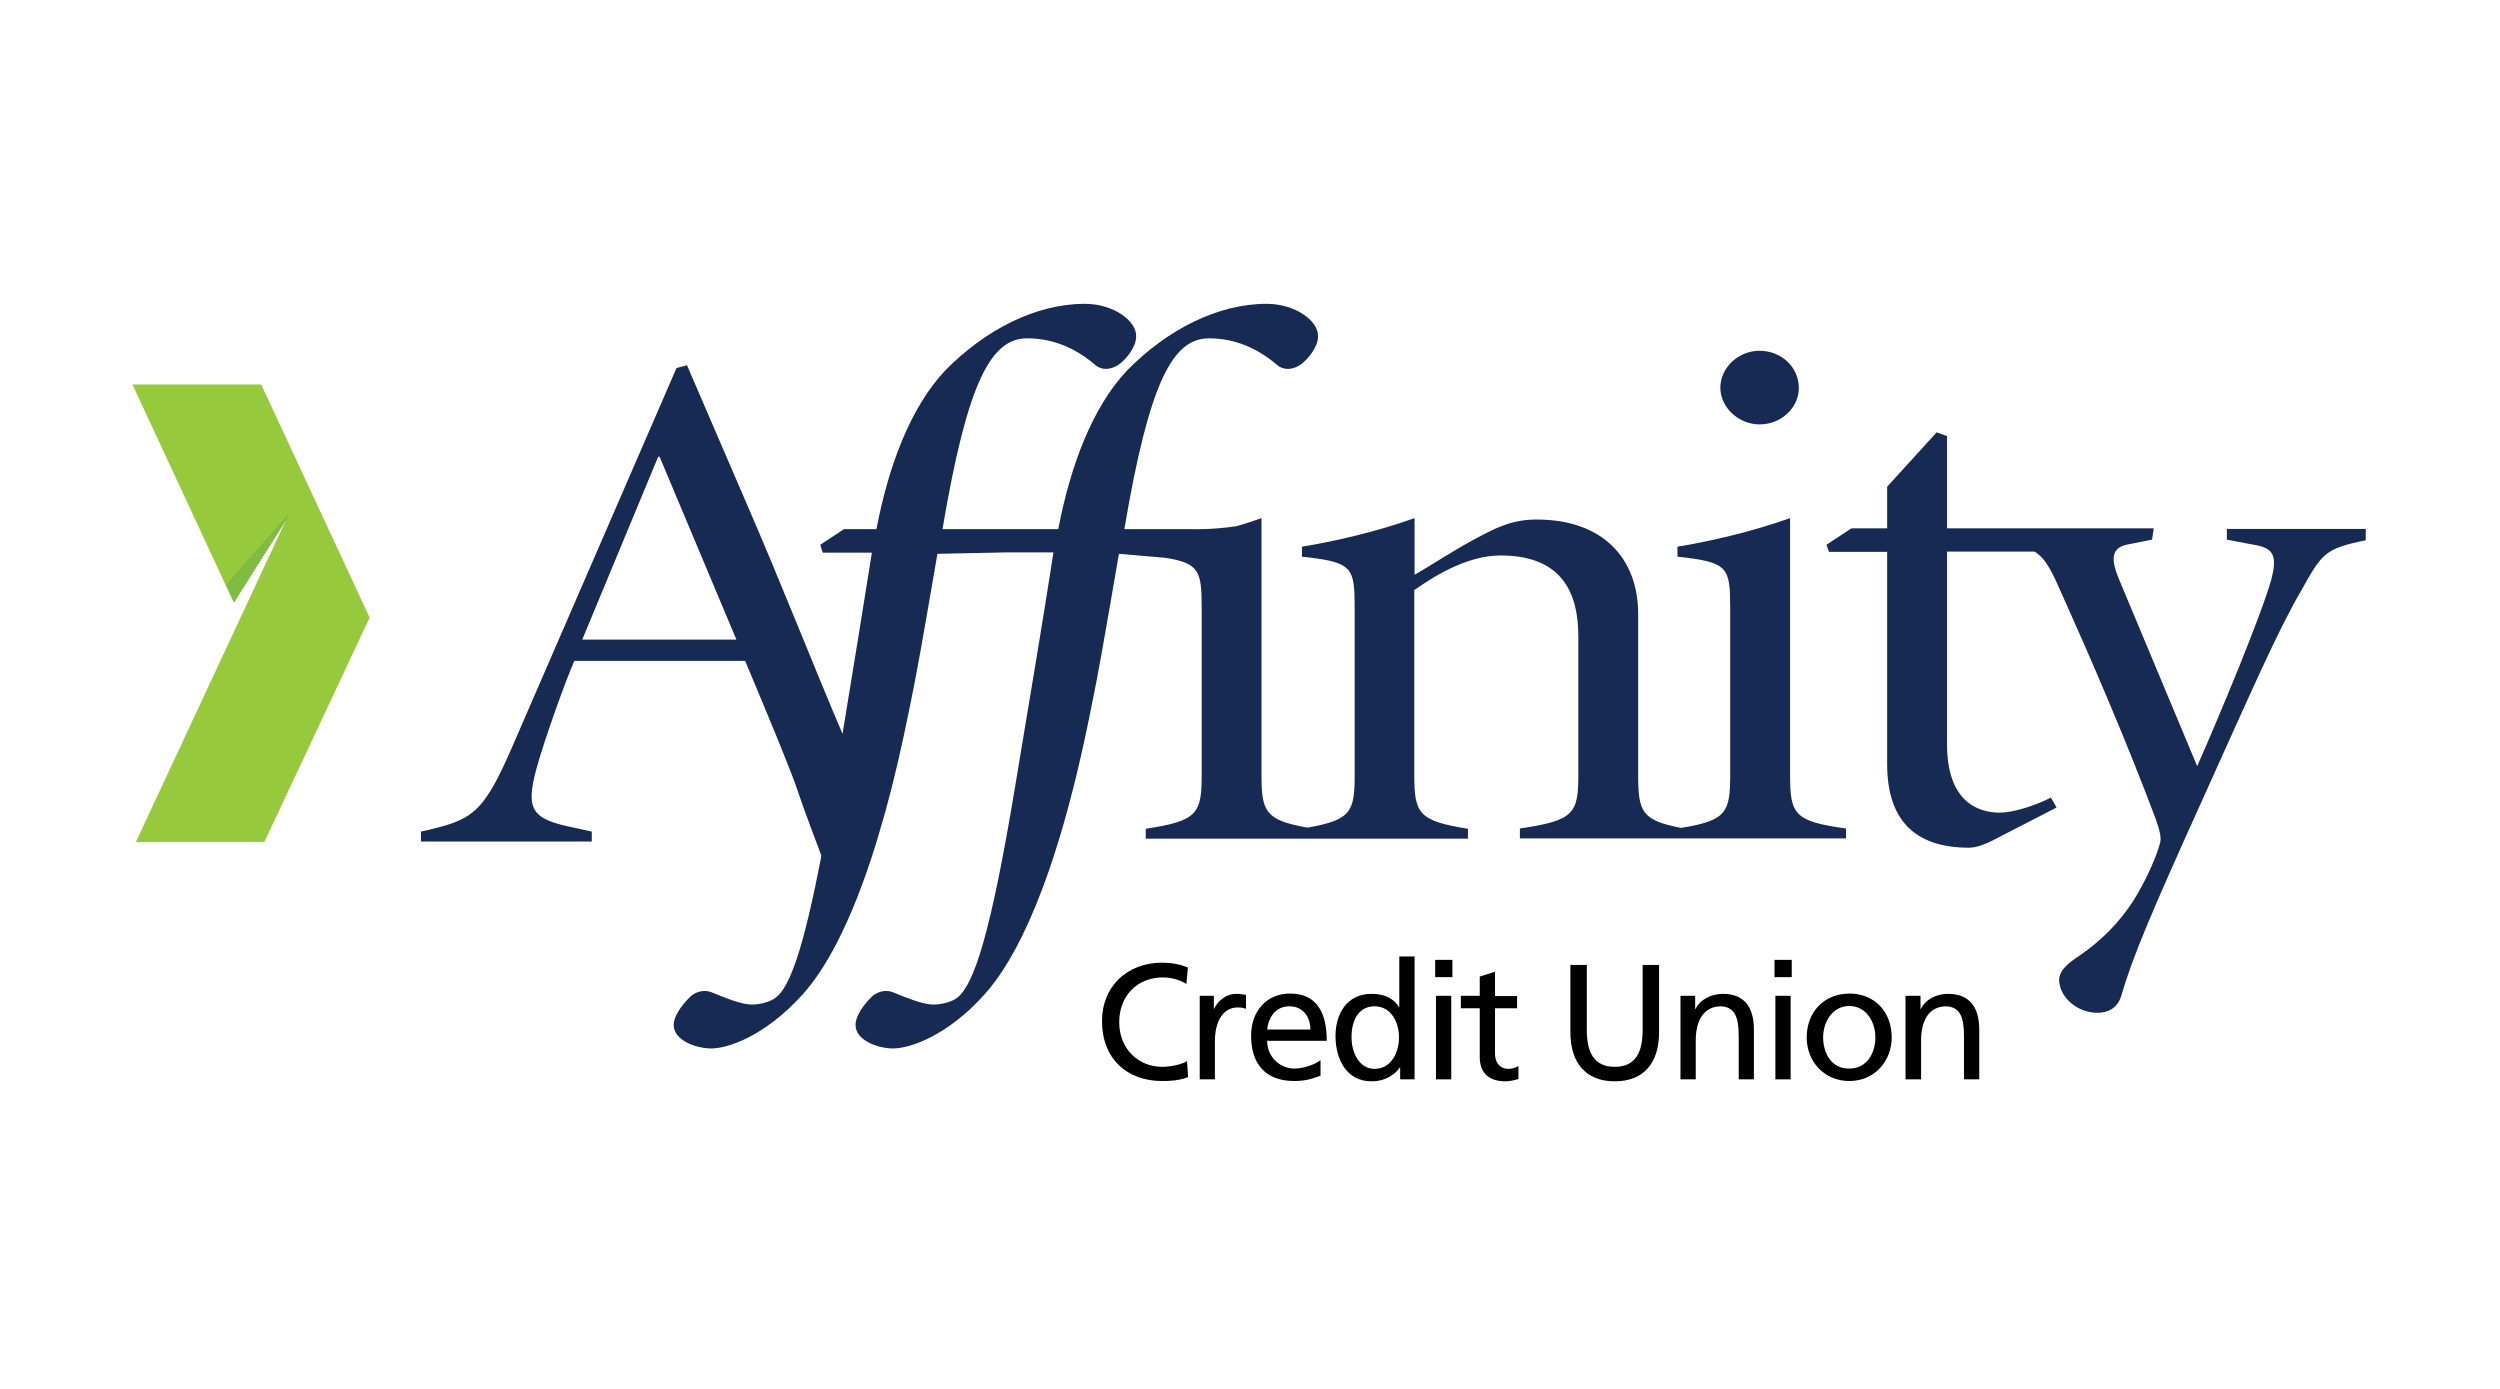 <svg xmlns="http://www.w3.org/2000/svg" xmlns:xlink="http://www.w3.org/1999/xlink" width="180" zoomAndPan="magnify" viewBox="0 0 135 75" height="100" preserveAspectRatio="xMidYMid meet" version="1.0"><defs><clipPath id="eefb62efc0"><path d="M 98 23 L 127.75 23 L 127.75 55 L 98 55 Z M 98 23 " clip-rule="nonzero"/></clipPath></defs><path fill="#97c93d" d="M 19.961 33.348 L 14.105 20.762 L 7.152 20.762 L 12.625 32.535 L 15.445 28.086 L 7.336 45.473 L 14.273 45.473 Z M 19.961 33.348 " fill-opacity="1" fill-rule="nonzero"/><path fill="#000000" d="M 64.066 53.133 C 63.688 52.902 63.242 52.781 62.801 52.781 C 61.383 52.781 60.438 53.805 60.438 55.195 C 60.438 56.648 61.477 57.609 62.758 57.609 C 63.199 57.609 63.793 57.488 64.098 57.305 L 64.16 58.16 C 63.688 58.359 63.121 58.375 62.758 58.375 C 60.805 58.375 59.508 57.121 59.508 55.148 C 59.508 53.254 60.879 51.984 62.758 51.984 C 63.23 51.984 63.703 52.062 64.145 52.246 Z M 64.066 53.133 " fill-opacity="1" fill-rule="nonzero"/><path fill="#000000" d="M 64.77 53.773 L 65.547 53.773 L 65.547 54.477 L 65.562 54.477 C 65.773 54.004 66.262 53.668 66.734 53.668 C 66.98 53.668 67.102 53.695 67.285 53.727 L 67.285 54.477 C 67.133 54.414 66.965 54.402 66.828 54.402 C 66.078 54.402 65.605 55.105 65.605 56.234 L 65.605 58.285 L 64.785 58.285 L 64.785 53.773 Z M 64.77 53.773 " fill-opacity="1" fill-rule="nonzero"/><path fill="#000000" d="M 68.426 55.594 C 68.488 55.012 68.824 54.34 69.633 54.34 C 70.348 54.34 70.762 54.906 70.762 55.594 Z M 71.293 57.258 C 71.094 57.43 70.457 57.703 69.906 57.703 C 69.129 57.703 68.426 57.09 68.426 56.203 L 71.645 56.203 C 71.645 54.754 71.156 53.652 69.664 53.652 C 68.398 53.652 67.559 54.598 67.559 55.93 C 67.559 57.398 68.289 58.375 69.891 58.375 C 70.637 58.375 70.988 58.191 71.309 58.086 L 71.309 57.258 Z M 71.293 57.258 " fill-opacity="1" fill-rule="nonzero"/><path fill="#000000" d="M 72.984 56.008 C 72.973 55.18 73.32 54.34 74.223 54.34 C 75.121 54.34 75.547 55.195 75.547 56.035 C 75.547 56.785 75.152 57.719 74.223 57.719 C 73.336 57.719 72.973 56.723 72.984 56.008 Z M 75.594 58.285 L 76.387 58.285 L 76.387 51.648 L 75.562 51.648 L 75.562 54.387 L 75.547 54.387 C 75.289 53.973 74.848 53.668 74.055 53.668 C 72.742 53.668 72.117 54.738 72.117 55.945 C 72.117 57.168 72.695 58.391 74.055 58.391 C 74.863 58.391 75.363 57.977 75.594 57.641 L 75.609 57.641 L 75.609 58.285 Z M 75.594 58.285 " fill-opacity="1" fill-rule="nonzero"/><path fill="#000000" d="M 77.543 53.773 L 78.367 53.773 L 78.367 58.285 L 77.543 58.285 Z M 78.43 52.766 L 77.5 52.766 L 77.5 51.832 L 78.43 51.832 Z M 78.43 52.766 " fill-opacity="1" fill-rule="nonzero"/><path fill="#000000" d="M 81.922 54.445 L 80.73 54.445 L 80.73 56.906 C 80.73 57.43 81.051 57.719 81.434 57.719 C 81.691 57.719 81.875 57.641 81.996 57.566 L 81.996 58.27 C 81.812 58.316 81.555 58.391 81.297 58.391 C 80.441 58.391 79.906 57.977 79.906 57.074 L 79.906 54.445 L 78.887 54.445 L 78.887 53.773 L 79.906 53.773 L 79.906 52.734 L 80.73 52.473 L 80.73 53.789 L 81.922 53.789 Z M 81.922 54.445 " fill-opacity="1" fill-rule="nonzero"/><path fill="#000000" d="M 89.59 55.73 C 89.59 57.457 88.719 58.391 87.195 58.391 C 85.688 58.391 84.801 57.457 84.801 55.73 L 84.801 52.105 L 85.688 52.105 L 85.688 55.609 C 85.688 56.801 86.051 57.609 87.195 57.609 C 88.34 57.609 88.703 56.801 88.703 55.609 L 88.703 52.105 L 89.59 52.105 Z M 89.59 55.73 " fill-opacity="1" fill-rule="nonzero"/><path fill="#000000" d="M 90.734 53.773 L 91.539 53.773 L 91.539 54.492 L 91.555 54.492 C 91.801 53.973 92.41 53.668 93.035 53.668 C 94.195 53.668 94.711 54.387 94.711 55.609 L 94.711 58.285 L 93.891 58.285 L 93.891 55.945 C 93.891 54.891 93.66 54.387 92.945 54.34 C 92 54.34 91.57 55.105 91.57 56.188 L 91.57 58.285 L 90.746 58.285 L 90.746 53.773 Z M 90.734 53.773 " fill-opacity="1" fill-rule="nonzero"/><path fill="#000000" d="M 95.871 53.773 L 96.695 53.773 L 96.695 58.285 L 95.871 58.285 Z M 96.754 52.766 L 95.824 52.766 L 95.824 51.832 L 96.754 51.832 Z M 96.754 52.766 " fill-opacity="1" fill-rule="nonzero"/><path fill="#000000" d="M 98.449 56.02 C 98.449 55.164 98.965 54.324 99.863 54.324 C 100.75 54.324 101.27 55.148 101.27 56.02 C 101.27 56.832 100.84 57.703 99.863 57.703 C 98.875 57.719 98.449 56.832 98.449 56.02 Z M 97.562 56.02 C 97.562 57.305 98.492 58.375 99.863 58.375 C 101.223 58.375 102.152 57.305 102.152 56.02 C 102.152 54.645 101.238 53.652 99.863 53.652 C 98.477 53.668 97.562 54.66 97.562 56.02 Z M 97.562 56.02 " fill-opacity="1" fill-rule="nonzero"/><path fill="#000000" d="M 102.898 53.773 L 103.707 53.773 L 103.707 54.492 L 103.723 54.492 C 103.965 53.973 104.562 53.668 105.188 53.668 C 106.359 53.668 106.879 54.387 106.879 55.609 L 106.879 58.285 L 106.055 58.285 L 106.055 55.945 C 106.055 54.891 105.828 54.387 105.109 54.34 C 104.164 54.34 103.738 55.105 103.738 56.188 L 103.738 58.285 L 102.898 58.285 Z M 102.898 53.773 " fill-opacity="1" fill-rule="nonzero"/><path fill="#172a53" d="M 95.016 22.918 C 96.176 22.918 97.137 22.031 97.137 20.945 C 97.137 19.828 96.191 18.941 95.016 18.941 C 93.891 18.941 92.898 19.832 92.898 20.945 C 92.914 22.031 93.902 22.918 95.016 22.918 Z M 95.016 22.918 " fill-opacity="1" fill-rule="nonzero"/><path fill="#172a53" d="M 96.664 41.832 L 96.664 27.98 C 94.5 28.742 92.395 29.219 90.582 29.523 L 90.582 30.059 C 93.34 30.363 93.43 30.609 93.43 32.887 L 93.43 41.832 C 93.43 43.867 93.234 44.309 90.777 44.707 C 88.66 44.293 88.461 43.852 88.461 41.832 L 88.461 33.164 C 88.461 30.152 86.555 28.055 82.988 28.055 C 81.645 28.055 80.793 28.484 79.496 29.188 C 78.367 29.801 77.254 30.547 76.387 31.039 L 76.387 27.98 C 74.234 28.742 72.117 29.219 70.305 29.523 L 70.305 30.059 C 73.062 30.363 73.152 30.609 73.152 32.887 L 73.152 41.832 C 73.152 43.82 72.973 44.277 70.609 44.691 C 68.32 44.293 68.121 43.82 68.121 41.832 L 68.121 27.98 C 67.68 28.133 67.238 28.285 66.797 28.406 C 66.766 28.406 66.734 28.422 66.703 28.422 C 65.379 28.621 64.281 28.574 64.281 28.574 L 60.715 28.574 C 62.07 20.547 63.352 18.27 65.285 18.27 C 66.703 18.27 67.926 18.82 68.961 19.707 C 69.297 20 69.816 20 70.273 19.66 C 70.652 19.371 71.172 18.73 71.172 18.18 C 71.219 17.336 69.953 16.406 68.398 16.406 C 65.758 16.406 63.031 17.797 60.867 20 C 58.988 21.984 57.801 25.152 57.145 28.574 L 50.895 28.574 C 52.25 20.547 53.531 18.27 55.469 18.27 C 56.887 18.27 58.105 18.82 59.145 19.707 C 59.477 20 59.98 20 60.453 19.66 C 60.836 19.371 61.352 18.73 61.352 18.18 C 61.398 17.336 60.133 16.406 58.578 16.406 C 55.941 16.406 53.211 17.797 51.047 20 C 49.172 21.984 47.98 25.152 47.328 28.574 L 45.574 28.574 L 44.293 29.418 L 44.43 29.844 L 47.082 29.844 C 46.578 33.023 46.121 35.824 45.496 39.629 C 43.91 35.914 42.188 31.496 40.281 27.109 L 37.098 19.723 L 36.531 19.875 L 27.691 40.258 C 26.059 44.02 25.523 44.277 22.734 44.906 L 22.734 45.441 L 31.957 45.441 L 31.957 44.906 L 31.059 44.707 C 28.727 44.246 28.344 43.773 28.984 41.449 C 29.414 39.906 30.496 36.879 31.012 35.688 L 40.238 35.688 C 41.488 38.668 42.738 41.68 43.043 42.613 C 43.41 43.727 44.246 45.914 44.355 46.207 C 43.379 51.297 42.645 53.285 41.898 53.867 C 41.562 54.125 41 54.246 40.59 54.246 C 40.023 54.246 39.125 53.867 38.516 53.621 C 37.949 53.359 37.434 53.621 37.188 53.91 C 36.809 54.293 36.379 54.875 36.379 55.348 C 36.379 56.188 37.602 56.617 38.406 56.617 C 39.309 56.617 41.32 55.945 43.348 53.695 C 44.477 52.441 45.926 50.043 47.344 45.426 C 47.496 44.922 47.648 44.387 47.816 43.805 C 48.258 42.199 48.684 40.379 49.109 38.27 C 49.492 36.449 49.812 34.602 50.621 29.906 L 54.43 29.828 L 56.887 29.828 C 56.277 33.758 55.711 37.094 54.812 42.504 C 53.5 50.41 52.602 53.148 51.703 53.867 C 51.383 54.125 50.805 54.246 50.391 54.246 C 49.828 54.246 48.926 53.867 48.316 53.621 C 47.754 53.359 47.234 53.621 46.992 53.91 C 46.609 54.293 46.199 54.875 46.199 55.348 C 46.199 56.188 47.418 56.617 48.227 56.617 C 49.125 56.617 51.152 55.945 53.168 53.695 C 54.766 51.922 57.023 47.824 58.914 38.27 C 59.297 36.449 59.613 34.602 60.422 29.906 L 62.922 30.121 C 64.801 30.41 64.891 30.883 64.891 32.871 L 64.891 41.816 C 64.891 43.941 64.676 44.324 61.871 44.754 L 61.871 45.289 L 79.27 45.289 L 79.27 44.754 C 76.598 44.324 76.371 43.941 76.371 41.816 L 76.371 31.863 C 77.805 30.855 79.434 29.996 81.035 29.996 C 84.438 29.996 85.23 32.125 85.23 34.371 L 85.23 41.801 C 85.23 43.926 85.016 44.309 82.074 44.738 L 82.074 45.273 L 99.684 45.273 L 99.684 44.738 C 96.879 44.355 96.664 43.973 96.664 41.832 Z M 31.441 34.539 L 35.543 24.66 L 35.617 24.66 L 39.766 34.539 Z M 31.441 34.539 " fill-opacity="1" fill-rule="nonzero"/><g clip-path="url(#eefb62efc0)"><path fill="#172a53" d="M 120.25 28.531 L 120.25 29.141 L 121.879 29.449 C 122.781 29.633 122.965 30.059 122.66 31.266 C 122.094 33.285 119.809 38.742 118.648 41.375 L 114.473 31.391 C 114 30.305 113.953 29.617 114.82 29.418 L 116.211 29.141 L 116.301 28.531 L 105.141 28.531 L 105.141 23.547 L 104.578 23.348 L 101.906 26.281 L 101.906 28.531 L 99.973 28.531 L 98.629 29.418 L 98.766 29.801 L 101.906 29.801 L 101.906 41.25 C 101.906 44.188 103.297 45.777 106.344 45.777 C 106.559 45.777 106.953 45.699 107.52 45.426 L 111.055 43.605 L 110.75 43.07 C 109.852 43.531 108.676 43.883 107.992 43.883 C 106.785 43.883 105.141 43.27 105.141 40.195 L 105.141 29.785 L 109.867 29.785 C 110.508 30.195 110.812 30.871 111.422 32.262 C 112.762 35.242 114.82 39.969 116.422 44.262 C 116.637 44.875 116.727 45.273 116.637 45.547 C 116.469 46.16 116.07 47.137 115.477 48.176 C 114.652 49.645 113.496 50.777 112.32 51.586 C 111.664 52.016 111.191 52.398 111.191 52.949 C 111.238 53.879 112.184 54.691 113.266 54.691 C 113.738 54.691 114.348 54.508 114.562 53.727 C 115.156 51.68 116.195 49.234 118.922 43.207 C 121.559 37.367 122.977 34.109 124.23 31.953 C 125.387 29.906 125.48 29.633 127.766 29.172 L 127.766 28.562 L 120.25 28.562 Z M 120.25 28.531 " fill-opacity="1" fill-rule="nonzero"/></g><path fill="#7fbc42" d="M 12.199 31.574 L 12.641 32.535 L 15.445 28.086 L 15.676 27.645 Z M 12.199 31.574 " fill-opacity="1" fill-rule="nonzero"/></svg>